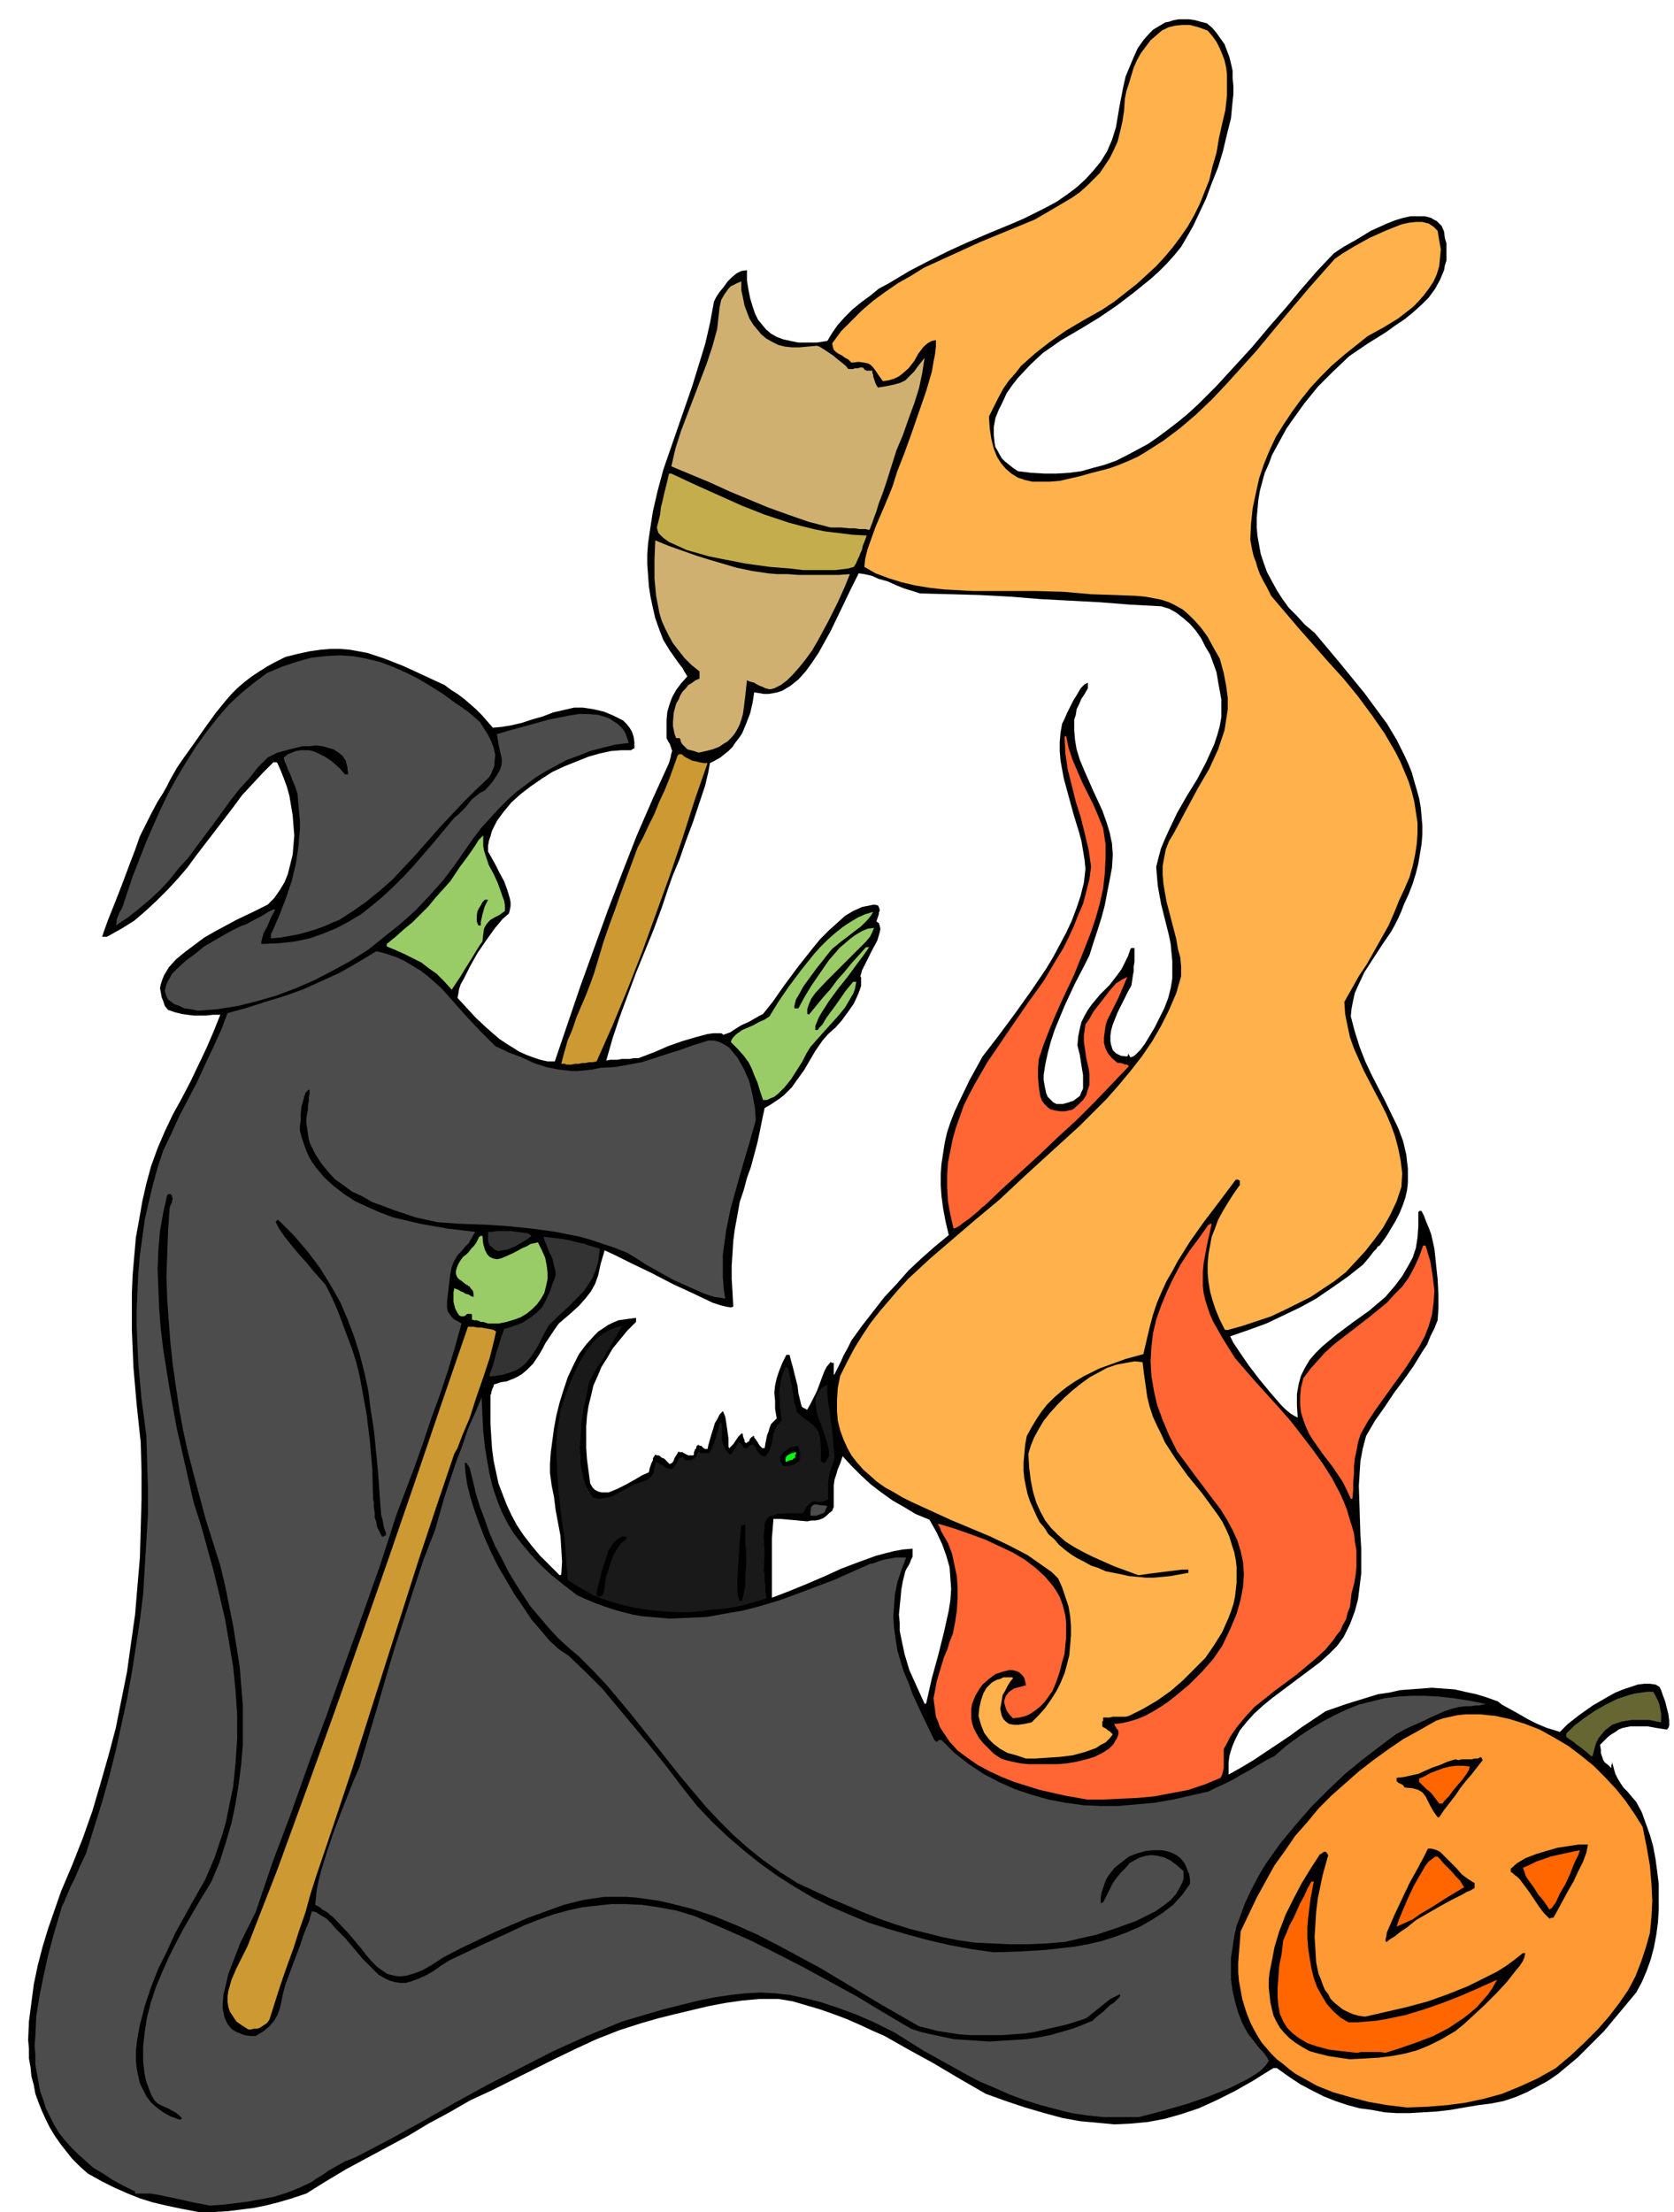 <svg xmlns="http://www.w3.org/2000/svg" fill-rule="evenodd" height="9.164in" preserveAspectRatio="none" stroke-linecap="round" viewBox="0 0 2082 2751" width="6.936in"><style>.brush1{fill:#000}.pen1{stroke:none}.brush2{fill:#4c4c4c}.brush4{fill:#f60}.brush5{fill:#c93}.brush6{fill:#f63}.brush11{fill:#333}.brush12{fill:#9c6}.brush13{fill:#cfb070}</style><path class="pen1 brush1" d="m247 2751-21-4-19-4-17-4-16-5-15-6-16-7-16-8-18-10-10-9-9-9-8-10-7-9-7-10-6-10-5-10-5-11-4-10-4-11-2-11-3-11-1-11-2-11v-12l-1-11 1-23 3-23 3-23 5-24 6-23 7-23 8-23 8-23 14-33 13-33 12-34 10-34 10-35 9-34 7-35 7-35 5-36 5-35 3-36 3-35 1-36 1-36v-35l-1-36-5-47-4-46-1-23-1-24v-46l1-23 2-23 2-23 4-22 4-23 5-22 6-22 8-22 9-21 10-21 11-20 11-21 10-21 10-21 9-21 8-20h-9l-9 1h-15l-8-1-7-1-8-2-9-3-4-5-2-6-2-5-1-6-1-5 1-5 2-6 2-5 6-10 9-10 11-9 12-9 12-9 14-8 13-7 13-7 23-11 16-8 8-8 7-10 6-10 4-10 3-12 3-12 1-12 1-12-1-12-1-13-2-12-2-12-3-11-4-11-4-10-4-9-1-1h-4l-13 13-13 14-13 14-11 15-23 30-23 30-11 15-12 14-13 14-13 13-14 13-14 12-16 10-18 10h-6l2-6 5-14 8-20 9-23 9-24 8-21 6-17 4-8 10-20 8-15 7-11 5-9 4-8 4-7 4-7 6-9 15-21 14-20 13-18 13-16 7-8 7-7 8-7 9-7 9-6 11-7 11-6 12-6 16-4 14-3 14-2 12-1h12l12 1 11 2 11 2 21 7 23 9 24 11 28 13 8 6 8 5 8 6 7 6 8 7 7 7 7 8 7 8 11-1 12-2 13-3 12-4 14-4 13-5 13-3 13-3h11l13 2 13 3 12 5 6 3 6 3 4 4 4 5 3 5 2 6 1 7v8h-2v1h-1l-1 1h-12l-13 1-14 3-14 4-15 6-15 6-15 7-14 9-13 9-13 10-11 10-10 12-8 11-6 12-2 7-2 6-1 6v7l4 7 5 9 5 10 6 11 4 11 3 10 1 5v5l-1 5-1 4-8 7-10 12-10 14-11 16-9 16-8 16-4 7-2 6-1 6-1 5 11 12 12 13 14 13 15 13 9 6 8 5 8 5 9 4 8 3 9 3 9 2h9l16-47 16-47 17-47 17-47 18-47 18-46 20-46 20-44 2-7 1-5 1-3-1-3-1-3-1-3-2-3-2-4v-23l1-10 3-10 3-8 5-9 6-8 8-9-1-1-1-2-2-3-2-4-4-5-5-7-7-10-8-13-5-13-5-14-3-13-3-14-2-13-1-14-1-13v-13l1-13 2-14 2-13 2-13 6-26 7-26 18-52 18-52 8-26 8-26 6-26 5-27 3-6 4-6 5-6 5-7 5-5 6-5 6-3 7-1v13l2 12 2 10 3 10 3 9 4 8 5 6 5 6 6 5 7 4 8 3 9 2 10 2h23l13-2 6-10 7-10 9-10 9-9 11-9 11-8 11-9 13-7 25-15 25-13 24-12 22-10 28-12 29-12 14-6 14-7 14-7 13-7 13-9 12-9 11-10 10-11 9-11 8-13 6-14 5-16 4-24 5-26 3-13 5-12 5-12 5-11 7-10 8-9 4-4 5-3 5-3 5-3 5-1 6-2 6-1h13l7 1 7 2 8 2 7 6 5 6 5 7 5 7 3 8 3 8 2 8 2 9v9l1 10v10l-1 9-2 21-5 20-5 21-6 20-8 20-7 19-8 17-8 17-8 14-7 12-9 11-9 10-10 10-10 9-21 17-21 16-22 15-23 14-24 14-23 16-15 14-16 17-7 9-7 10-5 11-5 10-4 10-2 11v10l1 10 1 5 3 5 2 4 3 5 4 4 5 4 5 4 6 4 16 2 17 1h15l16-1 15-2 14-4 15-4 14-5 14-7 13-7 13-7 13-9 12-9 13-10 12-10 12-11 23-23 22-24 22-24 21-25 21-24 20-24 20-23 20-21 12-8 16-9 18-11 20-9 10-4 10-3 9-2h18l8 2 3 2 4 2 3 3 3 3 3 7 1 8 2 7v21l-2 6-1 6-5 12-6 11-8 11-9 9-10 9-11 9-12 8-11 8-24 15-22 15-20 19-19 19-17 21-15 21-7 10-6 11-6 11-6 11-4 11-5 11-3 11-3 11-2 12-1 11-1 11v12l1 11 2 11 2 11 4 12 4 11 6 11 6 11 7 11 8 11 10 10 10 11 12 10 31 37 31 38 14 19 14 19 12 20 10 20 5 11 4 10 3 11 3 10 3 11 2 11 1 11 1 12v11l-1 12-2 12-2 12-3 12-4 13-5 13-6 13-3 8-4 9-4 8-5 9-11 16-11 17-11 17-8 17-4 9-2 9-2 10-1 10 5 19 6 19 7 18 8 17 17 33 16 33 6 16 4 17 1 9 1 8v18l-1 9-2 9-3 9-4 10-5 10-6 10-6 10-8 11-2 1-1 1-1 2-2 2-2 2-3 4-4 5-6 7-19 15-20 14-19 13-20 11-21 10-21 10-22 8-23 8 4 8 8 12 11 16 13 17 14 17 13 15 6 6 6 5 5 3 4 2-1-15v-14l2-12 3-11 5-10 6-10 7-8 8-8 18-15 20-15 21-15 20-17 12-14 9-12 7-12 6-11 4-12 2-13 1-14v-18h1v-1h3l3 6 3 8 3 7 3 8 4 18 2 19 2 19 1 19v17l-1 15-4 10-5 10-4 10-6 9-11 18-12 17-12 16-12 18-12 17-11 19-4 15-3 16-1 15-1 16 1 31 1 31 1 16v31l-2 16-2 16-4 15-6 16-8 16-8 11-10 10-11 10-12 9-24 18-24 18-11 9-11 10-9 10-9 11-3 6-3 6-3 7-2 6-2 7-1 8v15l16-9 15-9 15-10 15-10 15-10 15-11 15-10 15-10 26-9 26-8 13-4 14-2 13-3 13-1 14-1 13-1 14 1 14 1 13 3 14 3 13 4 14 5 5 4 9 5 11 6 12 7 12 6 12 5 10 3 6 2 10-10 14-11 17-12 19-11 9-5 10-4 9-3 9-3 8-1h7l7 1 5 3 2 4 2 6 3 8 2 8 2 8 1 8v6l-1 3-2 2-13-2-11-2h-21l-5 1-5 1-5 2-4 3-5 3-4 3-5 5-5 5 1 6v4l1 3 1 3 1 3 2 3 4 3 4 4v-4l1-1v-3l2 8 2 7 3 6 3 5 4 6 5 5 5 6 6 7 7 13 5 14 5 14 4 14 3 16 2 15 2 16v32l-1 16-2 15-3 16-4 15-5 14-6 14-7 13-20 24-20 24-11 11-11 11-11 11-12 10-12 10-13 9-13 7-13 7-14 6-15 5-15 3-16 2-18 3-17 3-17 2-17 1-17 1h-16l-15-1-16-3-15-2-15-4-15-5-15-6-14-7-15-8-15-10-14-10h-5v1h-1l-24 15-23 13-22 11-22 10-21 7-21 6-21 4-21 2-21 1-21-2-22-2-22-4-22-6-24-7-24-8-25-9-33-19-32-19-31-17-30-17-16-7-15-7-16-7-16-6-17-6-17-5-17-5-18-3h-23l-22 2-21 3-21 4-21 5-21 5-20 5-21 6-28 9-28 11-26 12-27 13-26 13-26 13-26 13-26 12-26 15-26 14-25 15-26 14-26 14-26 14-25 15-24 15-18 6-17 5-16 4-15 3-16 2-16 2-17 1h-19zm449-792-13-13-12-12-10-12-10-13-8-12-7-13-6-13-5-13-5-13-3-14-3-14-2-15-1-15-1-16v-36l1-2v-2l1-2v-1l1-2 1-2v-2l9-3 7-1 5-2 5-2 4-2 5-3 6-5 8-8 4-6 4-6 4-7 3-6 4-6 4-6 4-6 5-7 14-12 11-10 8-9 7-9 5-9 4-11 3-14 5-17 13 6 20 10 25 12 27 14 26 12 23 11 9 3 8 2 6 1 3-1-1-18-1-17v-16l1-15 1-16 2-15 3-16 3-17 5-15 4-15 5-14 4-15 4-15 3-14 3-15 3-14 7-4 6-4 6-4 5-4 10-10 7-10 8-11 7-12 7-12 9-13 7-8 9-8 8-9 8-11 7-10 5-11 2-5 2-6v-10l-1-2 1-3 1-4 2-4 5-10 6-12 6-11 3-10 1-5-1-4-1-3-3-2 1-3 1-3 1-3v-2l1-2v-2l-1-3-1-2-5-1-5 1-5 1-5 1-11 5-10 6-10 9-10 9-11 11-9 11-19 24-17 23-14 20-12 15-4 2-7 4-7 4-9 4-8 5-6 4-6 2-2 1-3-2h-10l-7 1-15 4-17 5-17 6-16 7-13 5-8 3h-6l-5 1h-10l-5 1h-9l-5 1 8-28 9-27 10-27 10-27 11-27 11-27 10-27 9-27 5-14 8-19 8-23 9-24 8-24 7-21 4-17 2-11 6-3 7-4 5-4 5-4 5-5 4-6 4-5 4-6 5-12 5-13 3-13 2-13 6 1 6 1h6l6-1 5-1 6-2 5-3 5-3 10-8 9-10 8-11 8-12 15-27 13-27 12-25 10-20 7 1 9 2 9 4 11 3 11 5 10 4 10 3 9 3 37 1 37 1 38 2 37 3 37 2 38 2 38 3 38 2 10 3 9 5 9 7 8 7 7 8 7 10 5 10 6 10 4 11 4 11 2 12 2 11 2 11v22l-2 11-3 11-4 12-5 11-5 11-11 21-13 21-12 21-10 21-5 11-5 12-3 11-3 12 1 13 1 11 2 11 2 11 5 20 5 20 2 10 1 11 1 10v22l-2 12-3 12-5 13-3 6-4 8-5 10-6 10-6 10-6 8-3 3-3 3-3 2-3 1-1-1v-1l-1-1v-1h-1v2h-1v1l-8-1-6-3-4-4-2-6-1-5v-7l1-7 2-7 6-15 7-14 6-12 4-7 1-6 1-7 1-5v-6l1-6v-17h-4l-1 1-3 9-4 8-4 8-5 7-10 13-12 12-5 6-5 6-5 7-4 7-4 8-2 8-2 10-1 11 3 12 2 13 2 12v17l-2 4-2 5-4 3-4 3-6 2-7 2h-8l-4-2-4-4-3-3-2-5-1-5-1-5-1-6v-6l2-13 3-14 4-15 5-15 12-29 13-28 11-21 7-14 5-16 5-15 5-16 4-15 3-16 3-15 3-16 1-16-1-14-3-14-4-13-5-14-12-26-11-25-5-12-4-13-2-12-1-12v-13l2-6 1-7 3-6 3-7 4-6 4-7v-7l-4 2-5 5-4 7-5 8-4 8-4 8-3 7-3 6-2 11-1 12v11l1 12 4 22 6 22 6 22 7 23 3 11 2 12 2 12 1 11-2 17-4 16-5 15-6 16-7 15-8 15-8 15-9 15-19 28-20 28-20 27-20 26-16 29-13 27-6 13-5 13-4 12-3 13-2 13-2 13-1 13v14l1 14 2 15 3 16 4 17-17 14-17 15-16 15-15 17-15 16-14 18-14 18-13 18-5 10-5 9-3 7-3 6-2 4-2 4-1 2-1 1v-15h-3v-1h-1l-5 6-3 6-3 8-3 8-3 8-4 8-4 8-4 7h-1l-1-1h-1l-1-1h-1l-1-1-1-1-2-8-2-8-1-9-2-8-2-8-2-8-2-7-2-8h-4l-5 10-4 10-3 9-2 9-1 9 1 10v10l2 12-4 4-3 3-2 5-1 4-2 5-1 5-1 5-1 6h-3l-3-3-2-3-1-2-1-1-1-2-1-1-1-1v-2h-2v1h-1l-1 1-1 1-1 2v1l-1 1h-1l-1 1-1 1-1-1-1-1v-2l-1-2-1-3v-2l-1-1v-1l-2 2-3 3-2 3-2 3-2 3-2 2-2 2v1h-1v-1h-1v-11l-1-7-1-7-1-7-1-6-2-5-1-2-4 4-3 6-3 5-2 7-2 6-2 7-2 7-1 5h-3l-2-1-1-1-1-1-1-1h-2l-1-1h-1l-2 2v2l-1 1-1 1v1l-1 2v3l-1 1h-6l-2-1-2-1-2-1-1-1h-4l-1-1-3 5-2 3-1 3-1 2-1 1-1 1h-1l-1 1-2-2-3-3-2-2-3-1-2-2-2-1h-2l-2-1-2 3-1 2v2l-1 2-1 2-1 3-1 3-1 5-9 4-10 6-11 6-10 5-5 2-5 2h-9l-4-1-4-2-3-3-3-5-2-15-2-15-1-14v-27l1-13 2-13 3-12 3-13 5-11 5-12 7-11 7-12 9-11 9-11 11-11v-5l-8 1-7 1-7 1-7 3-6 3-6 4-6 4-5 5-10 11-9 12-7 14-7 15-5 15-5 16-4 16-3 16-2 15-2 15-1 14v12l2 15 3 15 2 16 3 16 3 16 1 16 1 16-1 16-1 1h-1zm454 160-10-22-9-20-6-20-4-19-2-10v-10l-1-10 1-10 1-10 1-11 2-11 3-12 2-4 2-3 2-4 1-3 2-4v-10l-12 1-11 2-12 3-11 3-22 8-21 8-22 10-21 9-22 9-21 8v-74l1-12 1-12h9l11 1 11 1 11 1 5-1h5l5-1 5-2 4-3 3-3 4-3 2-5v-27l1-7 2-6 2-7 3-7 3-9 11 12 12 12 12 11 13 10 14 10 14 8 15 9 17 7 9 16 7 15 5 14 4 14 1 14 1 13-1 14-2 13-6 27-7 28-8 29-7 31-1 1h-1z"/><path class="pen1 brush2" d="m261 2743-10-2-11-2-13-3-14-3-14-3-12-2h-19v-3h-1l-14-7-13-7-12-8-12-7-10-9-9-8-9-9-8-9-7-9-6-10-5-10-5-10-3-10-4-11-2-11-2-11-2-11v-12l-1-12 1-12 1-24 4-25 5-25 6-27 7-26 8-27 2-7 3-6 2-5 3-7 3-7 5-10 6-14 8-17 10-32 10-32 9-32 8-32 7-32 7-32 6-33 5-32 5-33 4-32 2-33 2-33 2-33v-33l-1-33-1-33-6-45-4-45-1-22-1-23v-22l1-22 1-23 2-22 3-22 3-22 5-22 5-21 6-22 7-21 10-21 10-22 11-21 11-21 10-22 10-21 10-22 8-21 25-7 25-8 23-7 22-8 22-10 22-10 23-13 23-14 12 3 12 4 11 5 10 6 10 6 9 7 8 7 9 8 16 18 16 18 17 18 18 18 17 8 16 6 15 7 15 5 15 3 17 2h8l9-1 9-1 10-2 18-1 17-3 16-3 16-5 15-5 16-5 17-6 19-6h7l7 2 6 3 6 4 5 6 5 6 4 7 4 7 7 16 4 17 3 16 1 15-7 25-8 27-8 28-8 29-3 14-3 15-2 15-2 14v28l1 14 2 13-6-1-7-1-7-2-8-3-18-8-18-8-18-10-16-9-14-9-10-6-15-6-15-5-15-5-14-4-30-6-29-4-29-3-30-2-30-1-29-2-27-6-27-9-13-5-14-5-12-7-13-6-11-8-11-8-9-10-8-10-7-11-6-12-2-6-1-7-1-7-1-7v-5l1-6 1-5v-5l1-5v-5l1-5v-5l-2 1-1 1-2 2-1 3-2 7-2 7-1 9v8l-1 7v6l2 8 3 9 3 8 3 7 4 7 5 7 5 6 5 6 12 11 13 10 14 9 15 7 16 7 16 6 17 4 17 4 34 6 34 4-4 7-4 7-5 5-4 5-5 5-4 7-3 7-2 10-1 8-1 8-1 9-1 8v9l1 4 2 3 3 4 3 3 4 2 5 3-8 29-9 30-10 30-11 30-10 30-11 31-11 29-11 29-20 62-22 62-22 61-22 62-23 62-22 62-23 61-21 62-8 16-11 22-5 13-5 13-5 13-3 13-3 12-1 12v6l1 5 1 5 2 5 2 4 3 4 3 3 5 3 5 2 5 2 7 1h7l10-6 7-6 6-7 4-7 3-8 2-9 2-10 3-11 10-27 8-21 5-15 4-10 3-7 1-5 1-3 1-3 5 1 6 4 7 4 6 6 6 7 6 6 6 6 5 6 16 19 14 14 6 6 7 4 6 3 7 2 7 1h7l7-2 8-3 9-4 9-5 10-7 11-7 40-19 37-17 17-8 18-7 17-6 18-5 18-4 18-2 18-2h19l20 1 20 3 22 4 23 7 35 15 34 15 34 17 33 17 33 18 33 18 33 20 34 20 12 4 13 3 14 3 14 3 15 1 15 1 15 1 15-1 16-1 15-1 14-2 15-3 14-4 14-4 13-5 12-5 4-4 5-4 4-3 4-4 4-4 5-3 4-4 4-4v-3l-6 3-6 3-5 4-5 4-5 4-5 4-5 4-5 4-12 4-13 4-13 3-13 3-13 3-13 2-14 1-13 1h-41l-13-1-13-2-13-2-12-3-12-3-47-27-50-30-25-15-26-14-26-14-27-14-27-12-27-11-27-9-28-7-13-3-14-2-14-2-13-1h-27l-14 2-13 2-24 6-22 8-22 8-21 9-21 9-21 10-21 10-21 11-14 9-12 7-10 4-10 3-9 1-7-1-8-2-6-4-7-5-7-7-6-7-7-9-16-19-19-20-4-3-2-2-3-2-2-1-2-1-2-2-3-2-4-2 1-9 1-10 2-10 3-12 7-23 8-24 9-24 9-23 8-20 7-16 11-37 11-37 11-38 11-37 12-37 12-37 12-36 14-36 6-21 6-21 7-21 7-21 8-21 7-21 9-20 8-19 1 22 1 20 2 19 3 18 3 17 4 16 5 15 6 15 7 14 8 13 10 13 11 13 12 13 14 13 15 12 17 13 11 5 12 5 11 4 12 4 11 3 12 3 11 2 12 1 23 2 23-1 23-1 22-4 23-4 23-6 23-7 22-8 45-17 45-20 5-1 5-2 6-2 5-1 6-1 5-1h13l-6 16-5 15-3 15-1 14-1 14 1 14 2 14 2 13 4 14 4 13 6 14 5 14 13 28 14 29 1 1h1v1h2v-1h1v-1h4l8 8 8 8 9 7 9 7 18 12 19 10 20 9 21 7 21 6 21 4 22 3 22 1h22l23-2 22-2 23-4 22-5 22-5 10-5 11-5 10-5 10-6 11-6 10-6 10-6 10-5 15-13 15-11 15-10 15-9 15-8 15-7 15-6 16-4 16-4 16-2 17-1h17l18 1 18 2 19 3 20 4-1 1h-3l-3 1h-5l-6 1h-7l-8 1-8 2-9 3-9 4-9 4-8 4-9 4-9 4-8 4-9 5-20 15-21 16-22 18-21 20-21 21-20 23-19 23-17 24-8 13-7 13-6 12-6 13-5 14-5 13-3 13-2 14-2 13v27l2 14 3 13 4 14 5 13 7 13 8 10 6 8 5 5 3 4 2 3 1 2 1 1v1l-4 6-6 6-7 5-10 6-22 11-25 10-26 9-24 7-22 6-16 4h-43l-20-2-20-3-20-5-19-5-19-6-19-7-18-8-19-8-17-9-18-10-36-20-35-22-26-13-23-10-22-8-21-7-20-5-19-4-18-2-18-1-19 1-18 2-20 3-20 4-44 11-51 15-44 18-42 19-41 21-41 21-40 22-40 23-40 22-42 22-7 3-8 3-7 4-7 4-7 4-7 5-7 4-7 5-15 7-15 6-16 5-16 3-16 3-16 2-16 2-16 1z"/><path class="pen1 brush1" d="m223 2636-11-4-9-5-8-6-7-6-6-8-4-8-4-8-2-9-2-10-1-10v-11l1-10 2-12 2-11 3-11 3-12 8-24 9-23 11-22 10-22 21-38 16-28 6-14 6-14 5-15 5-15 4-14 3-15 3-15 3-14 3-30 2-30v-29l-2-30-3-30-5-30-5-29-7-30-7-29-8-29-8-29-9-28-10-44-11-48-9-49-8-50-3-25-2-25-1-25-1-25 1-24 2-23 4-23 5-22h1v-1h3l2 2v2l1 2-1 2v2l-1 2-1 2-1 3-2 29-1 29-1 28 1 28 2 28 2 27 3 27 4 28 4 27 5 27 6 27 7 27 15 56 18 57 6 25 5 25 5 25 4 25 4 25 2 24 2 25v49l-2 24-3 24-4 25-5 24-7 24-8 25-10 24-17 28-18 31-9 17-9 18-8 18-8 19-6 18-5 19-3 19-2 18v18l1 9 1 8 2 9 3 8 3 8 4 7 4 4 4 2 4 2 5 2 5 3 4 2 4 3 4 4v1l-1 1h-2z"/><path class="pen1" style="fill:#f93" d="m1750 2621-25-3-23-4-23-6-21-6-20-8-18-10-9-5-8-6-7-6-8-6-7-7-6-7-6-7-5-8-5-9-4-8-4-10-3-9-3-10-2-11-2-11-1-11v-12l1-13 1-12 1-14 10-21 10-21 11-20 11-20 13-18 13-19 15-17 14-17 16-16 17-15 17-15 18-14 18-13 19-13 20-11 21-12 9-3 9-2 9-2 10-1h18l9 1 10 1 18 4 19 6 18 7 18 10 17 10 16 12 16 13 14 14 14 15 12 15 11 16 10 16 5 25 4 23 2 23 1 21-1 20-2 20-5 18-6 18-7 18-9 17-11 16-13 17-14 16-16 16-17 16-19 16-23 13-22 10-22 9-22 6-23 5-23 3-24 2-26 1z"/><path class="pen1 brush1" d="m1679 2561-14-2-13-2-12-3-11-3-9-5-8-5-8-6-6-6-6-7-4-7-4-8-2-8-2-9-1-9-1-9v-10l1-9 2-10 2-10 2-11 6-20 8-21 10-20 10-19 11-18 11-17 1-1 2-1 1-1h1v-1h3l1 1v1h1v1l1 1-7 25-6 29-2 16-1 16-1 16 1 16 1 16 3 14 3 7 2 6 3 7 4 5 3 6 5 5 5 4 5 4 6 3 7 3 7 2 8 1 26-6 26-6 26-7 25-9 25-10 24-12 12-6 11-7 11-8 10-8h3l-1 5-2 5-4 6-5 6-11 14-13 14-14 14-14 13-13 12-10 8-17 10-16 8-15 6-15 4-16 3-16 2-17 1-19 1z"/><path class="pen1 brush4" d="m1688 2553-19-2-16-2-15-4-12-4-10-6-8-6-7-7-5-8-4-9-2-10-1-11v-12l1-13 1-14 3-15 2-17 4-9 4-10 5-9 4-9 4-9 5-9 4-9 5-9h3l-4 21-3 24-1 12v13l1 13 2 13 2 12 3 12 4 11 6 11 6 10 8 9 9 8 10 6h12l12-1 11-1 12-2 24-5 23-7 23-8 23-9 23-10 22-10-5 9-6 9-7 8-7 8-8 7-9 7-9 6-9 6-19 10-21 8-20 7-19 6-6-1h-24l-5 1z"/><path class="pen1 brush5" d="m309 2524-8-5-7-5-4-6-4-6-2-6-1-7v-6l1-7 4-14 6-14 7-14 7-14 37-95 35-96 35-97 34-96 34-97 33-96 33-97 33-96h7l5 1h5l5 1 6 1 4 1 3 2-3 13-5 20-8 24-9 26-8 25-9 21-6 16-4 7-22 65-22 66-21 66-21 66-21 66-21 66-22 66-22 65-7 22-6 22-8 23-7 22-8 22-8 23-7 22-7 22-3 4-3 2-3 2-3 2-3 1h-4l-4 1h-3z"/><path class="pen1 brush1" d="m1236 2428-28-4-27-5-26-6-26-7-24-7-25-8-24-10-23-10-22-11-22-13-22-14-21-15-20-16-20-17-20-19-19-20-19-24-19-25-20-25-20-24-20-24-20-24-21-21-21-20-12-8-11-10-11-13-12-14-10-15-11-16-10-17-10-17-9-18-8-18-7-18-6-17-5-16-4-16-2-14-1-12 1-1h1v1h1v1l1 1v1h1v1l1 1 4 16 4 17 5 16 6 16 6 17 7 16 8 15 8 16 9 15 9 14 10 15 11 13 11 13 12 13 13 12 13 11 17 17 17 18 16 19 15 18 31 39 30 38 16 19 16 19 17 18 17 17 18 16 20 16 20 14 22 14 41 19 40 17 20 8 20 7 19 6 20 5 20 5 20 4 21 3 21 1 21 1h23l23-1 24-2 17-4 22-5 24-8 25-9 12-6 12-6 10-7 9-7 7-8 5-9 2-4 2-5v-10l-8-7-8-6-8-4-8-2-8-1-7 1-7 2-6 3-7 4-5 6-6 6-5 6-5 7-4 8-4 8-4 8h-2v1h-1v-7l1-6 2-6 2-6 2-5 3-5 4-5 3-4 9-7 9-7 10-4 11-3 10-1h10l5 1 4 1 5 2 4 2 4 3 3 3 3 4 2 4 2 5 2 5 1 6v6l-10 14-11 12-13 10-14 9-14 8-16 7-16 6-16 5-17 4-17 3-18 2-17 2-33 2-32 1zm488-13-1-2 1-4 1-6 3-7 7-16 9-19 9-19 10-18 8-15 5-10h4l4 1 3 1 4 2 6 6 7 7 7 7 7 8 8 6 8 5v6l-5 3-5 2-5 3-6 3-8 4-11 6-14 8-19 11-11 9-9 6-6 5-5 3-3 2-1 1-1 1h-1z"/><path class="pen1 brush4" d="m1737 2396 3-9 5-12 6-14 7-15 8-14 7-12 4-5 4-3 4-3h3l3 3 4 5 5 5 6 6 5 6 5 5 3 5 2 3-10 6-10 6-11 7-11 7-12 7-10 7-11 5-9 4z"/><path class="pen1 brush1" d="m1927 2386-7-7-6-8-6-9-6-9-6-8-6-8-3-3-3-2-2-2-3-2v-4l8-7 10-6 13-5 13-4 14-4 13-2 13-2h12l-2 10-4 11-6 12-6 13-7 12-7 13-6 11-5 9h-3l-1 1h-1z"/><path class="pen1 brush4" d="m1927 2375-3-5-5-7-6-7-5-8-5-7-5-7-2-6-2-5 9-4 8-4 9-3 8-3 9-2 9-2 9-2 10-2-2 6-5 10-5 13-6 13-7 12-5 11-3 4-2 3-2 1-1 1z"/><path class="pen1 brush1" d="m1788 2260-5-7-4-7-3-6-3-6-4-5-5-3-7-2-10-1-2-3-2-1-2-1-2-1-1-1-1-1v-4l9-1 9-2 9-2 9-4 9-4 9-3 9-4 10-3 4 1 4-1h12l4-1h4l4-2v1h1v2h1v1l-7 9-7 9-7 8-7 9-6 9-7 9-7 9-6 9h-2z"/><path class="pen1 brush4" d="m1790 2243-3-4-3-4-3-4-3-3-4-3-3-3-3-3-3-3v-4l7-3 7-4 8-3 8-3 8-2 8-1h9l8 1-1 4-3 5-5 7-6 7-6 7-5 7-5 5-3 4h-4z"/><path class="pen1 brush6" d="m1352 2238-28-5-31-7-16-5-16-5-15-6-15-7-15-8-13-9-12-9-10-11-4-6-4-6-4-6-2-6-3-7-1-8-1-7-1-8 2-10 2-11 3-10 3-10 3-10 4-9 3-10 4-10 3-15 2-14 1-15v-14l-1-14-3-14-3-14-5-13-4-7-3-5-2-4-1-3-1-2-1-1v-2l20 6 20 7 19 7 17 8 17 8 15 9 13 10 12 11 5 6 5 6 4 6 4 7 3 8 2 7 2 8 1 9v18l-1 10-1 11-3 10-3 12-4 12-5 12-5 7-5 7-5 5-6 5-6 4-6 3-8 2-8 1-4-4-3-4-2-4-1-4-1-3v-3l1-3 1-3 4-5 6-4 7-2 8-2-1-5-1-4-2-3-3-3-3-2-3-1-4-1h-4l-8 2-9 3-8 6-8 7-3 4-3 5-3 5-2 5-2 5-1 6v12l1 6 2 6 3 6 4 7 5 6 6 6 7 7 9 6 6 2 8 2 10 2 10 1h36l12-1 12-2 12-3 10-3 10-5 8-5 6-6 2-4 2-3 2-5v-4l-1-2-1-1-1-1v-1l-1-1-1-2v-1l9-1 9-2 10-3 10-4 9-5 10-6 9-6 9-7 18-15 16-16 14-16 11-16 10-21 8-19 5-18 3-16 1-15-1-15-3-14-4-13-6-13-7-13-8-13-10-13-21-28-23-31-10-20-8-19-7-19-4-18-3-18-1-18 1-18 2-17 4-17 6-17 7-17 8-17 9-17 11-17 12-16 12-17h1l1-1h2l-6 27-4 22-1 10v19l1 8 2 9 3 9 3 9 4 9 12 21 15 24 26 30 29 32 14 16 14 18 13 17 13 18 12 19 10 19 4 9 4 10 3 10 3 10 3 10 1 10 2 11v21l-1 10-2 11-3 11-1 9-1 8-3 8-2 8-4 7-3 7-5 6-4 6-10 12-12 11-12 10-12 10-27 20-25 20-11 12-10 12-5 7-4 6-4 8-4 7v23l-1 5-1 4-2 4-19 8-21 7-21 4-21 4-21 2-22 1-21 1h-20z"/><path class="pen1" style="fill:#ffb24c" d="m1276 2187-12-4-11-3-9-5-8-6-6-6-6-8-4-10-3-11 1-10 2-9 3-9 4-7 3-3 3-3 3-2 4-2 4-1 4-2h11l1 1-4 5-3 5-3 6-3 5-1 6-1 6-1 5 1 5 1 4 2 4 3 3 4 3 6 1h6l7-1 9-2 9-9 8-9 7-10 7-11 5-10 5-12 3-11 3-12 1-12 1-12v-12l-1-12-2-12-4-12-4-12-5-11-8-8-10-7-10-7-10-7-23-12-23-11-50-21-48-22-12-6-10-6-11-6-10-7-9-8-8-7-8-9-7-9-5-9-5-11-4-11-3-12-1-12v-14l1-15 3-15 9-18 9-17 10-16 10-15 11-14 12-14 12-14 12-13 27-25 28-24 28-24 30-25 32-30 34-31 34-31 33-33 15-17 15-18 14-18 13-19 11-19 10-20 9-21 6-21v-12l-1-11-3-11-2-12-6-23-6-23-2-11-2-12-1-11v-11l2-11 2-10 4-10 6-10 16-30 14-26 14-24 11-24 4-12 4-12 2-13 2-13v-14l-2-15-3-16-5-18-8-14-7-13-8-11-8-9-8-8-7-6-9-5-8-4-9-3-10-2-11-2-11-1-26-1-30-1-34-3-36-1h-76l-19-1-18-1-18-2-18-3-17-4-16-5-16-6-14-8 1-10 3-12 5-14 5-14 6-14 6-14 5-12 4-10 6-19 9-23 9-25 9-26 9-26 7-24 2-12 2-10 1-9v-8l-5 1-4 2-4 3-3 3-6 8-5 9-7 9-8 7-4 3-6 3-7 2-7 1-5-7-4-6-3-4-3-3-3-2-5-1-7-1-9 1-4-4-4-2-4-3-4-2-3-2-3-3-1-3-1-5 11-15 13-13 13-13 14-12 15-11 16-11 16-9 16-10 35-16 35-16 34-14 34-14 24-14 22-13 10-7 9-8 8-8 8-8 6-9 6-9 5-10 5-11 3-12 3-13 2-13 1-15 2-10 3-9 3-10 3-10 4-9 5-9 6-8 6-8 7-6 7-6 8-4 8-2 9-1h10l11 3 11 4 6 7 5 7 4 8 3 7 3 8 2 9 1 8v27l-2 18-4 17-4 18-3 18-5 17-4 17-6 15-6 15-7 14-8 14-9 13-9 12-10 12-11 12-12 11-12 11-14 11-14 11-15 10-23 13-22 13-20 14-18 14-9 8-9 8-7 9-8 9-7 10-6 11-6 12-6 12 1 15 2 13 3 12 4 10 5 8 6 7 7 6 8 5 9 3 9 2h22l12-1 13-3 13-3 14-4 12-3 11-3 11-4 12-5 11-5 10-6 11-7 11-7 20-15 20-17 20-19 18-19 37-41 34-41 33-39 31-35 10-7 15-9 18-10 20-9 10-4 10-4 9-2 9-1h8l8 2 3 2 3 2 2 2 3 3 2 12 2 11-1 11-1 10-3 10-4 9-6 9-6 8-7 8-7 7-9 7-9 7-18 11-20 11-15 12-15 12-15 13-13 13-13 14-12 15-11 15-10 15-10 16-8 17-7 17-6 18-4 18-4 19-2 19-1 20 2 11 2 9 3 8 2 7 3 8 4 8 5 9 5 10 34 40 37 42 19 21 18 22 17 23 16 23 7 12 7 12 6 12 5 12 5 12 4 13 3 12 2 13 2 13v14l-1 13-2 13-3 14-4 14-6 14-7 15-6 15-7 16-9 16-9 16-9 16-10 15-9 16-9 16 1 15 3 15 3 14 5 14 12 27 14 27 7 13 7 14 6 14 5 14 4 15 3 15 2 16-1 17-6 18-8 17-9 16-11 15-11 14-12 13-12 13-14 11-15 10-15 10-16 8-16 8-17 8-18 6-18 6-18 5h-3l-1-1-6-12-5-12-4-12-3-11-2-12-1-11v-11l1-12 2-11 2-11 4-10 4-11 6-11 6-10 7-11 7-10 1-1v-6h-1l-1-1h-3l-21 28-19 25-17 24-15 24-7 13-7 12-6 13-6 14-5 15-4 15-4 17-4 17-22 6-22 8-11 4-10 5-10 5-10 6-9 6-9 7-9 8-8 8-7 9-6 9-6 10-6 11-2 11-1 11-1 11v10l1 10 2 10 2 9 3 9 4 9 4 9 4 8 6 7 5 8 7 6 6 7 7 6 8 6 8 5 8 4 9 5 9 3 9 4 10 2 10 2 9 2 11 1 10 1h10l11-1 10-1 11-2 11-2v-4h-8l-8 1-8 1-8 1-8 1-8 1-7 1-7 1-30-11-27-12-12-6-11-6-11-7-9-8-9-9-7-9-6-11-5-11-4-13-3-15-2-16-1-17 3-10 4-10 6-11 6-10 8-10 9-10 9-9 10-9 10-8 11-8 11-6 11-6 12-4 11-2 11-2 10 1 2 16 2 14 2 14 3 12 4 12 5 11 5 10 5 11 13 20 15 21 18 22 19 26 6 9 5 10 4 9 3 10 3 9 2 10 1 9v19l-1 9-1 9-2 9-3 9-3 8-4 9-4 9-10 16-11 16-14 14-14 14-15 13-17 12-17 10-18 9-4 1h-16l-4 1h-8v4l-1 1v6l1 1 2 1 2 1 2 2 2 1 1 1 2 2 1 1-4 5-5 5-6 3-6 4-14 5-15 4-16 2-16 1-14 1h-12z"/><path class="pen1" style="fill:#663" d="m1979 2184-7-6-5-4-4-3-3-2-2-2-3-2-3-2-4-3v-4l10-10 12-9 13-9 14-8 14-7 15-5 8-2 7-1 8-1h7l2 3 2 4 2 4 2 5 1 6 1 5v11l-15-3h-21l-7 1-6 1-6 2-6 2-5 4-4 3-4 5-4 5-3 6-2 7-2 8v1h-2z"/><path class="pen1" style="fill:#191919" d="m844 2005-20-1-19-2-18-3-17-4-16-5-16-6-16-9-16-10-2-27-2-26-4-27-3-26-2-27-1-26v-13l1-13 2-13 2-13 5-15 6-17 7-16 8-16 5-8 5-7 5-6 6-6 7-5 7-4 7-3 9-2-5 8-5 9-5 8-5 9-5 9-6 8-5 9-5 9-3 15-4 18-3 20-1 20-1 10 1 10v10l2 10 2 9 3 8 4 8 5 7 7 1 7-1 6-1 5-2 5-3 6-3 6-3 8-5 7-2 6-2 5-2 3-3 2-2 2-4 1-6 2-7 2 1 2 1 3 2 2 1 2 2 3 1 3 1h3l1-1 1-1 1-2 1-1 1-1 1-2 1-3 2-3h3v-1h2v1l1 1v1h1v1h7l2-1 2-1 2-1 1-2 1-2 1-3h2l1 1h11l2-3 2-4 2-5 2-5 1-6 2-5 1-5 1-4h3v20l1 5 2 5 3 5 4 4 2-1 1-2 2-2 1-2 1-2 1-2 1-2 1-2h3v1l1 1h1v1l1 1v1l1 1 1 1h4v-1l1-1h1v-1l1-1h2l2-1 1 2 2 2 1 3 1 2 2 2 2 2 3 2h3l4-5 2-5 2-6 1-6 1-6 2-5 3-6 5-5-1-10-1-8v-8l-1-8 1-8 1-7 2-8 4-10h1v1h2l2 8 1 8 2 7 1 7 1 7 1 6 2 6 1 6 8 7 7 5 5 4 4 4 3 5 2 8 1 11v17l1 1h1v1h1l1 1 3-4 3-5v-6l-1-6-4-13-5-15-3-7-2-7-1-7-1-7 1-6 3-6 4-5 7-4v11l1 11 2 11 1 11 2 12 1 11 1 12 1 12-2 7-2 6-2 5-1 6-1 6v22l-5 2-4 1h-4l-4-1-3 1-3 2-4 4-4 8h-20l-13 1-5 2-4 1-3 3-2 3-1 4v5l-1 6v7l1 17-1 23 1 4v9l1 4v8l1 5v4l-13 4-14 4-14 3-14 2-14 1-13 2-14 1h-13z"/><path class="pen1 brush1" d="m920 1991-2-5-1-10v-13l1-15 1-15 1-15 1-12 1-9h3v-1h2v22l1 13v14l-1 14v12l-2 11-2 9h-3zm-175-5-1-1h-1v-1h-1v-1l1-8 3-11 3-12 4-12 4-12 6-9 4-4 3-2 4-2h5v3l-7 6-5 7-5 9-3 9-3 9-3 10-1 10-2 9-1 1-2 1-1 1h-1zm-270-75-3-6-3-6-1-6-2-6v-6l-1-6v-6l-1-5-1-37-3-35-4-33-6-33-3-16-4-16-5-16-6-16-6-16-6-16-7-16-8-16-7-8-8-9-9-11-10-11-9-11-8-10-7-10-4-8v-1h1v-1h1v-1h1l20 20 17 20 15 20 13 21 12 21 9 21 8 21 7 22 6 23 5 23 3 24 4 25 5 51 4 55 2 7 1 6 1 4 1 3 1 2v3l-1 1h-1l-1 1h-2z"/><path class="pen1 brush2" d="M1008 1885v-6l1-5 2-2 2-1h3l4 1h4l5 1-2 4-1 3-2 2-3 1-3 1-3 1h-7z"/><path class="pen1 brush6" d="m1680 1864-5-11-5-10-6-9-6-9-13-17-12-17-5-8-4-9-3-8-3-10-1-9v-10l1-11 3-12 9-12 9-10 9-10 11-10 22-17 22-17 11-9 11-9 9-10 10-10 8-11 7-13 6-13 5-14h3l6 20 3 19 2 17-1 15-2 15-4 14-5 13-7 13-16 25-18 25-10 14-10 14-10 15-9 16-3 10-2 11-2 9-1 10v9l-1 10v10l-1 11h-2z"/><path class="pen1 brush1" d="m974 1823-2-3-1-2-1-3v-2l2-4 3-3 4-3 4-3 5-1 5-1v2l1 2v2l1 1v10l-2 3-3 1-2 2-3 1-3 1h-8z"/><path class="pen1" style="fill:#0f0" d="M977 1818v-5l1-1v-1l3-2 2-1 2-1h2l1-1h2v3h-1v4l-2 1-1 1-2 1h-2l-1 1h-1l-2 1h-1z"/><path class="pen1 brush11" d="M609 1712v-3l2-5 2-6 2-7 2-8 3-9 3-10 4-11 12-4 11-4 9-6 8-6 7-7 5-9 5-11 4-12 1-2 1-3 1-3v-4l-2-8-2-9-4-8-3-8-3-7-1-4 8 1 9 1 8 1 9 2 8 2 9 2 9 3 10 3-1 8-1 8-2 7-2 6-3 7-3 5-4 6-4 6-10 10-10 10-12 11-12 12-7 13-6 12-7 11-7 9-4 4-4 3-5 3-5 2-6 2-7 2-7 1-8 1z"/><path class="pen1 brush12" d="M610 1646h-3l-3-1-3-1h-3l-2-1-3-1h-3l-3-1v-6l-1-1h-5l-1 1-1 1-2 1h-4l-1-1h-1l-3-5-2-4-1-4-1-4v-12l1-5 2 1 3 1 3 2 3 1 3 2 4 1 3 2 3 1v-4l-1-4-2-2-2-3-5-3-5-4-3-2-2-2-1-2-1-3v-3l1-4 2-5 3-5 3-4 4-3 3-3 3-4 3-3 3-4 2-4 2-4h1v-1h3l1 10 2 7 3 6 3 3 4 2 5 1 5-1 5-2 11-5 11-6 5-2 5-3 5-1 4-1 5 10 4 9 2 10 1 9v8l-2 9-2 8-4 7-5 7-6 6-6 5-8 5-8 3-10 3-10 2h-10z"/><path class="pen1 brush11" d="m619 1556-4-2-3-3-3-2-1-3-1-3v-11h5l6-1h17l8 1 8 1 6 1 4 3-5 4-5 3-5 3-5 3-5 2-5 2-6 1-6 1z"/><path class="pen1 brush6" d="m1186 1528-4-17-3-17-1-17v-16l1-15 3-15 3-15 4-14 5-14 5-14 7-14 7-13 15-26 17-25 17-25 18-26 18-25 16-27 8-13 7-14 6-13 6-15 6-14 4-15 4-16 2-15-3-21-5-21-5-20-6-19-5-20-5-20-3-20-1-21h1l1-1 3 15 5 15 6 14 6 14 7 14 7 14 6 14 6 15 3 20v18l-1 19-2 18-4 18-5 18-6 18-7 18-14 35-16 34-8 18-7 17-7 18-6 18-1 11v12l1 12 2 12 2 5 3 4 4 4 4 3 5 1 6 1h7l9-2 7-6 6-6 4-6 2-7 2-6v-13l-1-7-3-13-2-14-1-7v-7l1-7 1-7 5-7 5-9 7-9 7-9 7-9 7-8 8-5 6-3-5 12-6 14-7 14-7 14-2 7-1 7-1 7v7l2 7 3 6 5 6 7 6h4l3 1 2 1h3l1 1 1 1-21 22-22 23-22 22-23 21-23 22-23 21-23 21-22 21-4 3-4 4-6 5-6 5-6 4-5 4-5 3-3 1z"/><path class="pen1 brush12" d="m949 1368-4-12-3-10-4-9-3-8-4-8-6-8-7-8-9-9 1-3 2-3 2-2 2-2 7-5 7-3 7-3 7-4 7-3 6-4 11-18 13-19 15-20 16-20 8-9 9-9 9-8 10-8 9-6 10-6 9-4 10-3-3 5-5 6-7 7-8 6-9 7-8 6-6 5-5 4-5 6-7 9-8 10-8 11-8 11-6 11-3 5-1 4-1 4v3h5l7-13 9-15 11-16 11-16 7-8 6-7 7-6 7-6 7-5 7-4 7-3 8-1-2 5-3 6-5 6-6 6-14 14-15 15-15 15-13 14-5 7-3 7-2 6v6h1l1 1 9-11 9-11 9-10 8-11 9-10 9-11 9-10 9-10h4l-7 10-9 12-11 15-12 15-11 15-9 14-4 7-2 5-2 5v5h3l2-3 4-4 4-7 5-7 6-8 7-10 7-10 9-11h4l-1 5-1 5-2 5-3 5-7 12-9 11-10 11-9 10-8 9-7 8-5 8-5 10-7 11-7 11-8 10-8 8-5 4-5 2-4 2h-5z"/><path class="pen1 brush5" d="M707 1324h-3l-1-1h-5l4-15 4-14 6-14 5-15 6-14 6-14 5-13 5-14 6-20 6-20 7-20 7-19 7-20 7-19 7-19 7-19 7-13 7-15 7-14 6-15 7-15 6-15 5-14 5-14h1v-1h4l2 2 3 2 4 2 4 2 5 1 4 1 5 1h5l-16 46-15 47-16 47-17 47-17 47-18 46-19 46-20 45-5 1h-4l-5 1h-4l-4 1h-5l-4 1h-4z"/><path class="pen1 brush2" d="m246 1257-9-2-8-1-6-3-6-2-4-3-4-3-2-4-1-3-1-4 1-4 1-4 2-4 5-9 8-8 10-9 11-8 11-9 12-7 12-7 11-6 10-5 8-3 11-6 8-4 6-4 4-2 2-1 2-1h2l-1 3-3 5-3 7-3 7-4 7-2 7-1 4v3l22-1 19-2 19-4 17-6 17-7 15-8 15-9 14-11 13-11 13-12 13-13 13-14 25-29 25-30 5-4 5-5 4-4 4-5 4-5 5-4 5-4 6-3 9-10 6-9 4-7 2-7v-7l-2-8-2-10-2-12 17-5 22-6 25-7 25-5 13-2h12l12 1 10 3 5 2 4 3 5 3 3 3 4 4 3 5 2 6 2 6-17 2-16 4-15 4-15 6-14 5-13 7-13 7-13 8-12 9-12 9-11 10-11 11-10 11-11 12-10 13-9 13-14 20-15 20-17 19-17 18-19 17-20 16-20 16-22 14-22 12-23 12-23 10-24 9-24 7-24 6-25 4-25 2z"/><path class="pen1 brush12" d="m562 1231-10-11-9-9-10-7-9-7-10-5-10-5-11-5-12-5v-3l11-9 10-9 11-9 10-10 10-10 9-11 9-10 9-10 12-18 9-12 7-10 4-6 3-5 2-2 2-2 2-2v13l1 6 2 6 4 12 6 11 5 11 4 11 2 6 2 5 1 6v7l-7 5-6 3-5 3-3 3-3 4-2 4-1 7-1 9-3 4-5 8-6 10-7 11-6 10-6 9-4 6-1 2z"/><path class="pen1 brush2" d="m336 1167 1-1v-5l1-1 10-23 8-21 7-21 5-21 3-20 2-22v-11l-1-11-1-11-1-12-3-9-3-7-3-8-3-6-2-6-2-4-1-4v-1l5-4 5-2 5-2 6-1h10l5 1 5 2 10 5 9 6 9 8 7 8h4l-1-9-2-8-4-6-5-4-6-4-7-2-7-2-8-1-8 1h-9l-8 2-8 2-15 4-12 6-12 12-11 14-12 13-11 14-21 29-21 28-11 15-12 13-11 14-12 13-13 12-13 11-14 11-15 10 1-4v-3l1-3 1-2 1-3 1-2 2-3 1-2 13-39 16-41 9-21 9-20 10-21 11-20 12-20 12-19 13-18 14-18 14-16 15-14 16-13 16-12 19-8 18-6 18-5 17-2 18-1 17 1 16 3 17 4 16 6 16 7 16 8 15 9 16 10 15 11 16 11 15 13 5 8 5 8 4 8 3 8 2 9-1 8v5l-2 5-2 5-3 5-16 15-16 16-15 16-15 16-29 33-29 31-16 14-16 13-17 12-17 11-10 4-9 4-11 4-10 3-11 3-11 2-11 2-13 1z"/><path class="pen1 brush1" d="m595 1151-2-5v-8l1-5 2-4 2-3 2-4 3-3h4l-2 4-2 4-1 3-1 4-1 3-1 5-1 4v5h-3z"/><path class="pen1 brush13" d="m869 936-6-2-4-1-4-1-2-2-2-2-2-2-2-3-1-4-1-1h-4l-2-5-1-5-1-5v-5l1-12 3-11 3-5 2-5 3-5 4-4 3-4 5-3 4-3 5-2v-9l-10-8-9-9-7-9-7-9-5-9-5-10-4-9-3-10-2-11-2-10-1-11-1-11v-23l1-24 17 7 17 6 17 6 16 5 17 5 17 5 19 4 20 3 12 1h13l13 1h50l14-1-6 15-9 20-12 24-13 24-7 12-8 11-8 10-8 9-7 7-8 6-4 2-4 2-4 1h-3l-4-1-4-2-3-1-4-2-3-2-4-1-3-1-2-1-2 19-2 16-1 7-2 7-2 6-3 6-3 5-4 5-5 5-5 3-6 4-8 3-8 2-9 2z"/><path class="pen1" style="fill:#c4ad4c" d="m999 709-17-2-25-2-29-4-31-6-15-3-14-4-14-4-11-5-11-5-7-5-3-3-3-3-1-3-1-4 2-8 2-8 1-9 2-8 2-9 2-8 2-8 2-9h3l30 14 29 13 29 13 28 11 15 5 15 5 15 4 16 4 15 3 17 2 16 2 18 1-3 8-2 5-1 5-2 4-1 3-2 4-2 5-3 5-7 2-8 1-8 1h-40z"/><path class="pen1 brush13" d="m1080 659-3-1h-8l-6-1h-7l-10-1h-13l-27-7-26-9-25-9-24-10-24-10-24-11-24-10-24-10 5-22 7-22 8-21 8-21 8-21 8-21 7-21 6-22 1-9 1-9 1-9 2-9 4-7 5-7 3-3 4-2 4-2 5-2v11l2 9 2 10 3 8 3 8 5 8 5 6 5 6 6 5 7 4 8 4 8 2 9 1h9l11-1 11-1 3 1 5 3 6 4 6 4 6 5 5 4 5 4 3 4h6l2-1h4l3-1h3l1 1 1 1v1h1l2 1h7v3l1 2v2l1 3 1 3 1 3 1 2 2 3 12-2 9-2 7-2 6-3 5-5 6-6 5-7 8-10-3 19-4 19-6 19-7 19-7 20-8 19-6 19-6 19-5 15-5 13-3 10-3 8-2 6-2 5-1 3-1 1h-1z"/></svg>
